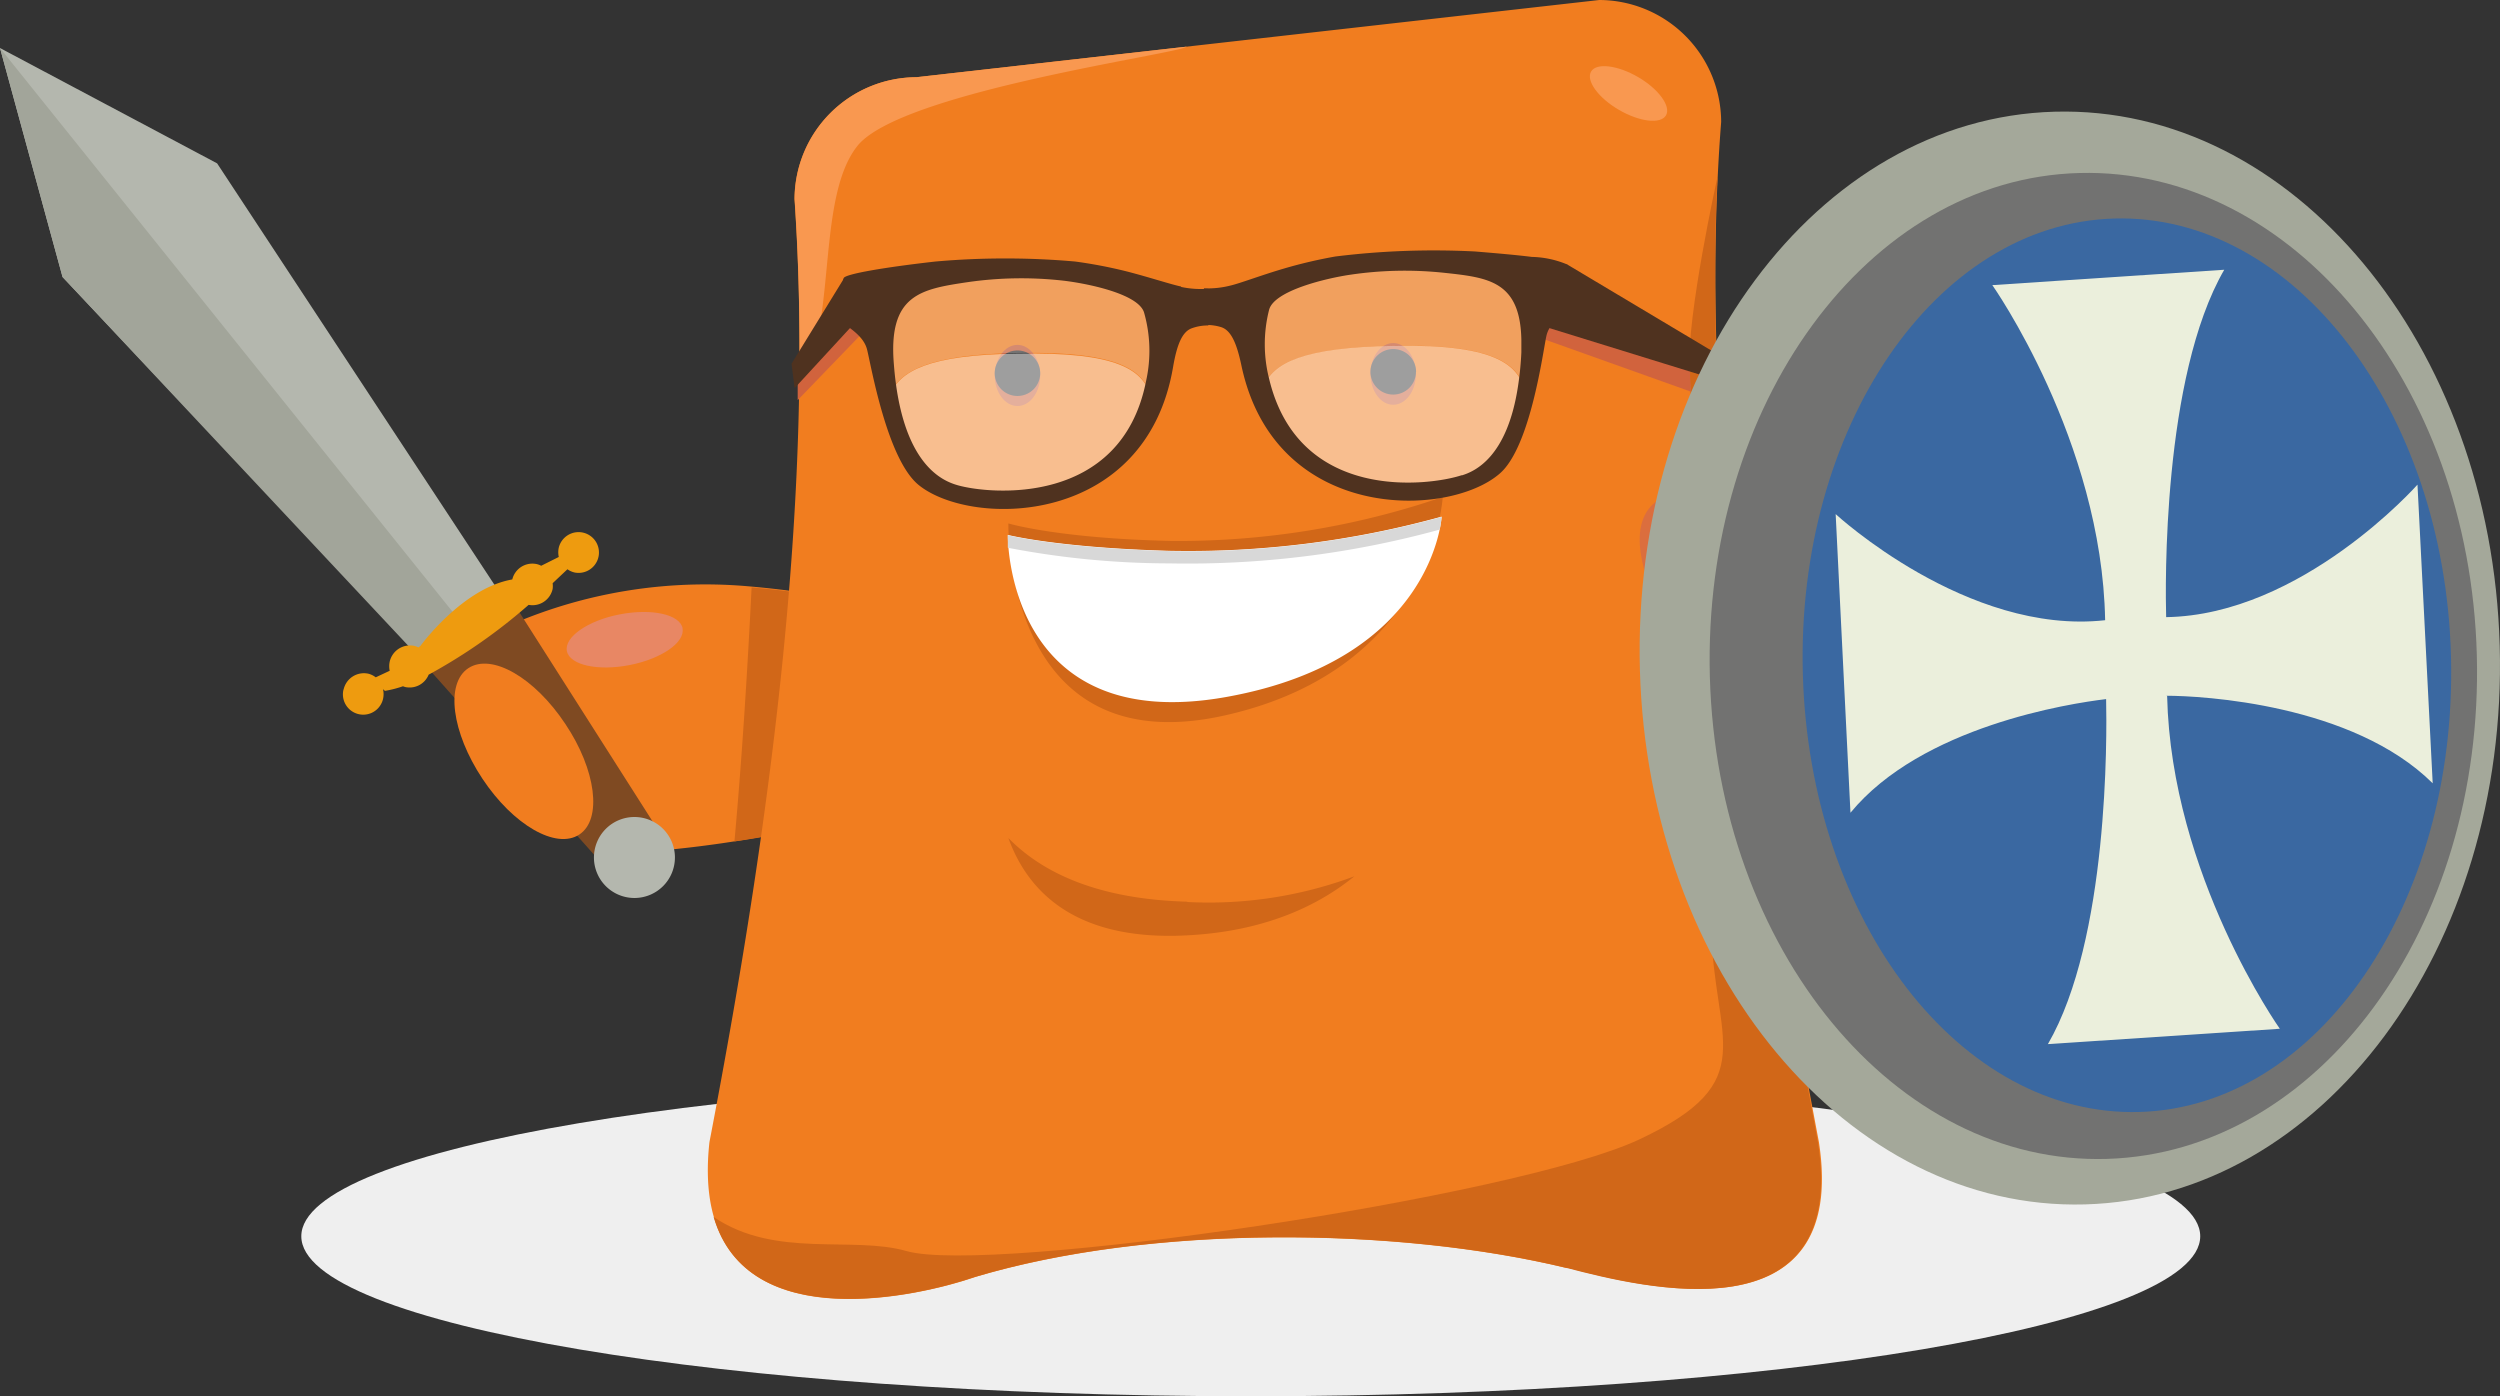 <svg xmlns="http://www.w3.org/2000/svg" viewBox="0 0 179.05 100"><rect x="0" y="0" width="179.05" height="100" fill="#333333" stroke="none"/><defs><style>.cls-1{fill:none}.cls-2{fill:#efefef}.cls-3{fill:#f17d1f}.cls-4{fill:#d16718}.cls-5{fill:#f99850}.cls-6{fill:#db6e3e}.cls-7{fill:#c95e39}.cls-8{fill:#3d3d3d}.cls-9{fill:#fff}.cls-10{fill:#d8d8d8}.cls-11{fill:#e88764}.cls-12{fill:#d1633d}.cls-13{opacity:.3}.cls-14{clip-path:url(#clip-path)}.cls-15{fill:#f3f3f3}.cls-16{clip-path:url(#clip-path-2)}.cls-17{opacity:.5}.cls-18{clip-path:url(#clip-path-3)}.cls-19{clip-path:url(#clip-path-4)}.cls-20{fill:#4f321f}.cls-21{fill:#a4a89a}.cls-22{fill:#727271}.cls-23{fill:#3a68a1}.cls-24{fill:#ebefdc}.cls-25{fill:#b4b7ae}.cls-26{fill:#a2a59a}.cls-27{fill:#7f4a22}.cls-28{fill:#ee9b0f}</style><clipPath id="clip-path"><path class="cls-1" d="M63.53 19.57h19.15v8.98H63.53z"/></clipPath><clipPath id="clip-path-2"><path class="cls-1" d="M90.26 19.06h19.15v9.56H90.26z"/></clipPath><clipPath id="clip-path-3"><path class="cls-1" d="M63.74 25.27h18.73V35.8H63.74z"/></clipPath><clipPath id="clip-path-4"><path class="cls-1" d="M90.49 24.76h18.83v10.5H90.49z"/></clipPath></defs><title>ssl-protection</title><g id="Слой_2" data-name="Слой 2"><g id="Layer_1" data-name="Layer 1"><path class="cls-2" d="M157.58 88.54c0 6.33-30.44 11.46-68 11.46s-68-5.13-68-11.46 30.44-11.46 68-11.46 68 5.13 68 11.46"/><path class="cls-3" d="M53.7 42a35.11 35.11 0 0 0-19.73 4c-2.86 1.6 1.08 5.87 7.36 10 2.53 1.65-1.68 5.36 3.71 5.07 8.6-.45 19-2.86 25-5.59C79.88 51 71.68 43.58 53.7 42"/><path class="cls-4" d="M52.64 60.26A73.24 73.24 0 0 0 70 55.5c9.81-4.43 1.69-11.86-16.17-13.43-.29 5.85-.68 12.13-1.23 18.2"/><path class="cls-3" d="M112.21 90.82c-12.15-2.94-29.77-3.13-42.4.65-4.8 1.65-20.62 5.1-19-9.67 4.65-24.2 7.49-47.23 6.09-67.54a8.76 8.76 0 0 1 8.73-8.73L114.54 0a8.76 8.76 0 0 1 8.73 8.73c-1.68 21.44 2 46.7 7 73.06 2.18 14.12-12.57 10.45-18 9"/><path class="cls-5" d="M61.4 10.46c3.1-3.91 23-6.59 23.59-7.12L65.64 5.53a8.76 8.76 0 0 0-8.73 8.73c.3 4.39.4 8.91.33 13.54 2.76-4.36 1.17-13.57 4.16-17.34"/><path class="cls-4" d="M123 12.69s-2.22 10-2 13.8 1.36 31.78 1.55 39.94 3.73 11-5.13 15.17-46.59 9.71-52.5 8c-3.88-1.11-9.39.56-13.81-2.44 2.46 8.43 14.59 5.71 18.7 4.3 12.63-3.78 30.24-3.59 42.39-.65 5.47 1.43 20.23 5.09 18-9C125.57 57 122 33.25 123 12.69"/><path class="cls-6" d="M138 44c13 11.06 14.84 28.37 2.56 25.69-7.23-1.58-18.89-18.2-22.43-27.75s6.92-9 19.87 2.06"/><path class="cls-7" d="M148 58.5c-.58 3-2 5.74-4.95 6.41-5.09 1.16-15.37-6.47-15.38-6.48 4.33 5.71 9.19 10.45 12.88 11.26 7.4 1.61 9.65-4 7.44-11.19M74.5 26.89c0 1.21-.73 2.19-1.63 2.19s-1.63-1-1.63-2.19.73-2.19 1.63-2.19 1.63 1 1.63 2.19"/><path class="cls-8" d="M74.5 26.73a1.63 1.63 0 1 1-1.63-1.63 1.63 1.63 0 0 1 1.63 1.63"/><path class="cls-7" d="M101.41 26.78c0 1.22-.73 2.21-1.63 2.21s-1.63-1-1.63-2.21.73-2.21 1.63-2.21 1.63 1 1.63 2.21"/><path class="cls-8" d="M101.41 26.64A1.63 1.63 0 1 1 99.79 25a1.63 1.63 0 0 1 1.63 1.63"/><path class="cls-4" d="M85.07 64.58c-6.44-.17-10.41-2.07-12.85-4.56 1.36 3.76 4.63 7.15 12 7 5.92-.14 10-2 12.78-4.26a29.84 29.84 0 0 1-12 1.84M72.22 37.49s-.33 17.35 15.58 13.73c14.88-3.38 15.53-15.63 15.53-15.63a58.26 58.26 0 0 1-19.5 3.15c-8.05-.18-11.6-1.25-11.6-1.25"/><path class="cls-9" d="M72.18 38.33S72 52.78 87.87 49.91C102.71 47.23 103.25 37 103.25 37a68 68 0 0 1-19.47 2.45c-8-.22-11.6-1.14-11.6-1.14"/><path class="cls-10" d="M83.73 40.35a68.23 68.23 0 0 0 19.38-2.42 6.93 6.93 0 0 0 .14-.91 68 68 0 0 1-19.47 2.45c-8-.22-11.6-1.14-11.6-1.14v.9a61.5 61.5 0 0 0 11.51 1.12"/><path class="cls-11" d="M48.88 45c.2 1-1.49 2.18-3.78 2.63s-4.3 0-4.5-1 1.5-2.19 3.79-2.63 4.3 0 4.5 1"/><path class="cls-5" d="M119.32 8.26c-.38.65-1.89.47-3.37-.39s-2.37-2.09-2-2.74 1.89-.47 3.37.39 2.37 2.1 2 2.74"/><path class="cls-12" d="M107.12 19.93l1.99-.87 11.89 6.9.1 2.09-11.18-3.99-1.95-3.66m-45.12.43l-.77-.66-4.95 6.81v1.68l5.94-6.16.67-1.28"/><g class="cls-13"><g class="cls-14"><path class="cls-15" d="M82.67 26.86a6.27 6.27 0 0 1-.2 1.69c-.49-2.12-2.42-3.4-9.63-3.27-6.29.12-8.44 1.28-9.1 3v-.62c-.09-4.38-2-7.9 9.17-8.12 11.05-.21 9.7 2.9 9.78 7.28"/></g></g><g class="cls-13"><g class="cls-16"><path class="cls-15" d="M109.35 26.83v1.79c-.28-2.4-1.9-4-9.5-3.85-6.49.12-8.67 1.23-9.33 3a5.66 5.66 0 0 1-.12-1.07c-.08-4.38-1.55-7.44 9.5-7.65 11.23-.21 9.4 3.38 9.49 7.76"/></g></g><g class="cls-17"><g class="cls-18"><path class="cls-9" d="M82.47 28.55c-.93 3.77-5.1 7.16-9.9 7.25-7.29.14-8.65-3.35-8.83-7.47.66-1.76 2.8-2.92 9.1-3 7.22-.14 9.14 1.14 9.63 3.27"/></g></g><g class="cls-17"><g class="cls-19"><path class="cls-9" d="M109.31 28.62c-.28 3.6-1.91 6.5-8.5 6.62-5 .1-9.56-3.49-10.32-7.47.66-1.78 2.84-2.89 9.33-3 7.6-.14 9.22 1.45 9.5 3.85"/></g></g><path class="cls-20" d="M84.59 20.52c-.66-.13-2.26-.66-3.89-1.08a33.56 33.56 0 0 0-3.7-.71 56.88 56.88 0 0 0-10 0c-3.64.41-6.43.89-6.57 1.18s-.26 2.94 0 3.23 1.39.86 1.66 1.86 1.41 7.88 3.71 9.74c3.78 3.06 16.28 3 18.22-8.48.27-1.56.64-2.48 1.31-2.74a3.37 3.37 0 0 1 1.21-.21l-.05-2.63a6.65 6.65 0 0 1-1.9-.13m-2.51 6.75c-1.78 9-11.21 8.11-13.5 7.45-1-.29-4-1.39-4.56-8.65-.42-5 1.93-5.39 5.27-5.89a26.86 26.86 0 0 1 6.77-.12c1.64.18 5.47.92 5.88 2.3a10 10 0 0 1 .14 4.91"/><path class="cls-20" d="M112.32 19.31a3.56 3.56 0 0 0-.08-.37 6.9 6.9 0 0 0-2.53-.54c-1.11-.14-2.51-.26-4.07-.39a57.4 57.4 0 0 0-10 .36 34.07 34.07 0 0 0-3.67.86c-1.61.47-3.18 1.07-3.84 1.22a6.56 6.56 0 0 1-1.9.2l.05 2.63a3.39 3.39 0 0 1 1.21.16c.68.24 1.08 1.14 1.41 2.69 2.37 11.35 14.87 11 18.53 7.77 2.22-1.94 3.1-8.9 3.33-9.87s1.25-1.57 1.54-1.88a8 8 0 0 0 0-2.86m-7.63 14.75c-2.27.75-11.66 2-13.78-6.93a10 10 0 0 1 0-4.91c.35-1.4 4.16-2.28 5.79-2.52a26.6 26.6 0 0 1 6.77-.14c3.15.34 5.44.59 5.51 4.82v.87a22.64 22.64 0 0 1-.24 2.43c-.78 5.13-3.12 6.1-4 6.38"/><path class="cls-20" d="M110.28 19.57l1.96-.63 11.44 6.83v1.66l-13.13-4.06v-2.66m-48.7.4l-1.4-1.18-3.76 6.12.22 1.75 3.98-4.32 1.46-1.41"/><path class="cls-21" d="M117.45 48c.6 21.6 14.88 38.73 31.88 38.26s30.3-18.37 29.7-40S164.16 7.53 147.15 8s-30.3 18.37-29.7 40"/><path class="cls-22" d="M122.46 48.48C123 68 135.74 83.46 150.91 83s27-16.58 26.48-36.09S164.1 12 148.94 12.39s-27 16.58-26.48 36.09"/><path class="cls-23" d="M129.12 48.3c.49 17.7 11.28 31.7 24.1 31.34S176 64.67 175.54 47s-11.28-31.7-24.1-31.35-22.81 15-22.32 32.64"/><path class="cls-24" d="M155.16 49.83c2.55 0 13.35.59 19.07 6.27l-1.09-21.39s-8.27 9.34-18 9.49c-.06-2.11-.29-17.19 4.16-24.88l-16.61 1.1s7.85 11.13 8.08 24c-9.89 1.1-19.3-7.6-19.3-7.6l1.06 21.39c5.09-6.19 15.7-7.83 18.31-8.14.06 2.67.18 17.21-4.17 24.71l16.61-1.1s-7.78-11-8.07-23.83m-4.32-5.38z"/><path class="cls-25" d="M44.44 55.6L15.55 11.7 0 3.44l4.48 16.4 36.9 39.06 3.06-3.3z"/><path class="cls-26" d="M0 3.44l33.34 41.53-3.36 2.07-25.5-27.2L0 3.44z"/><path class="cls-27" d="M36.88 43.35l-6.35 4.36L43.87 62.7l3.9-2.25-10.89-17.1z"/><path class="cls-28" d="M24.61 49.38a1.49 1.49 0 0 1 1.77-1.13 1.43 1.43 0 0 1 .53.26l1-.47a1.57 1.57 0 0 1 0-.65 1.49 1.49 0 0 1 1.77-1.13 1.32 1.32 0 0 1 .29.11l.15-.12s3-4.13 6.57-4.75a1.48 1.48 0 0 1 1.75-1.1 1.35 1.35 0 0 1 .32.12l1.26-.63a1.55 1.55 0 0 1 0-.67A1.46 1.46 0 1 1 41.14 41a1.43 1.43 0 0 1-.5-.23l-1.06 1a1.61 1.61 0 0 1 0 .41 1.48 1.48 0 0 1-1.72 1.14 39.47 39.47 0 0 1-7.16 5 1.47 1.47 0 0 1-1.7.88l-.14-.05a7.82 7.82 0 0 1-1.29.33l-.14-.12a1.53 1.53 0 0 1 0 .71 1.45 1.45 0 1 1-2.83-.68"/><path class="cls-25" d="M48.12 60.31a2.9 2.9 0 1 1-3.78-1.58 2.9 2.9 0 0 1 3.78 1.58"/><path class="cls-3" d="M40.49 51.85c2.2 3.28 2.66 6.83 1 7.92s-4.74-.68-6.94-4-2.67-6.83-1-7.92 4.74.68 6.94 4"/><path class="cls-1" d="M0 0h179.05v100H0z"/><path class="cls-1" d="M0 0h179.05v100H0z"/></g></g></svg>